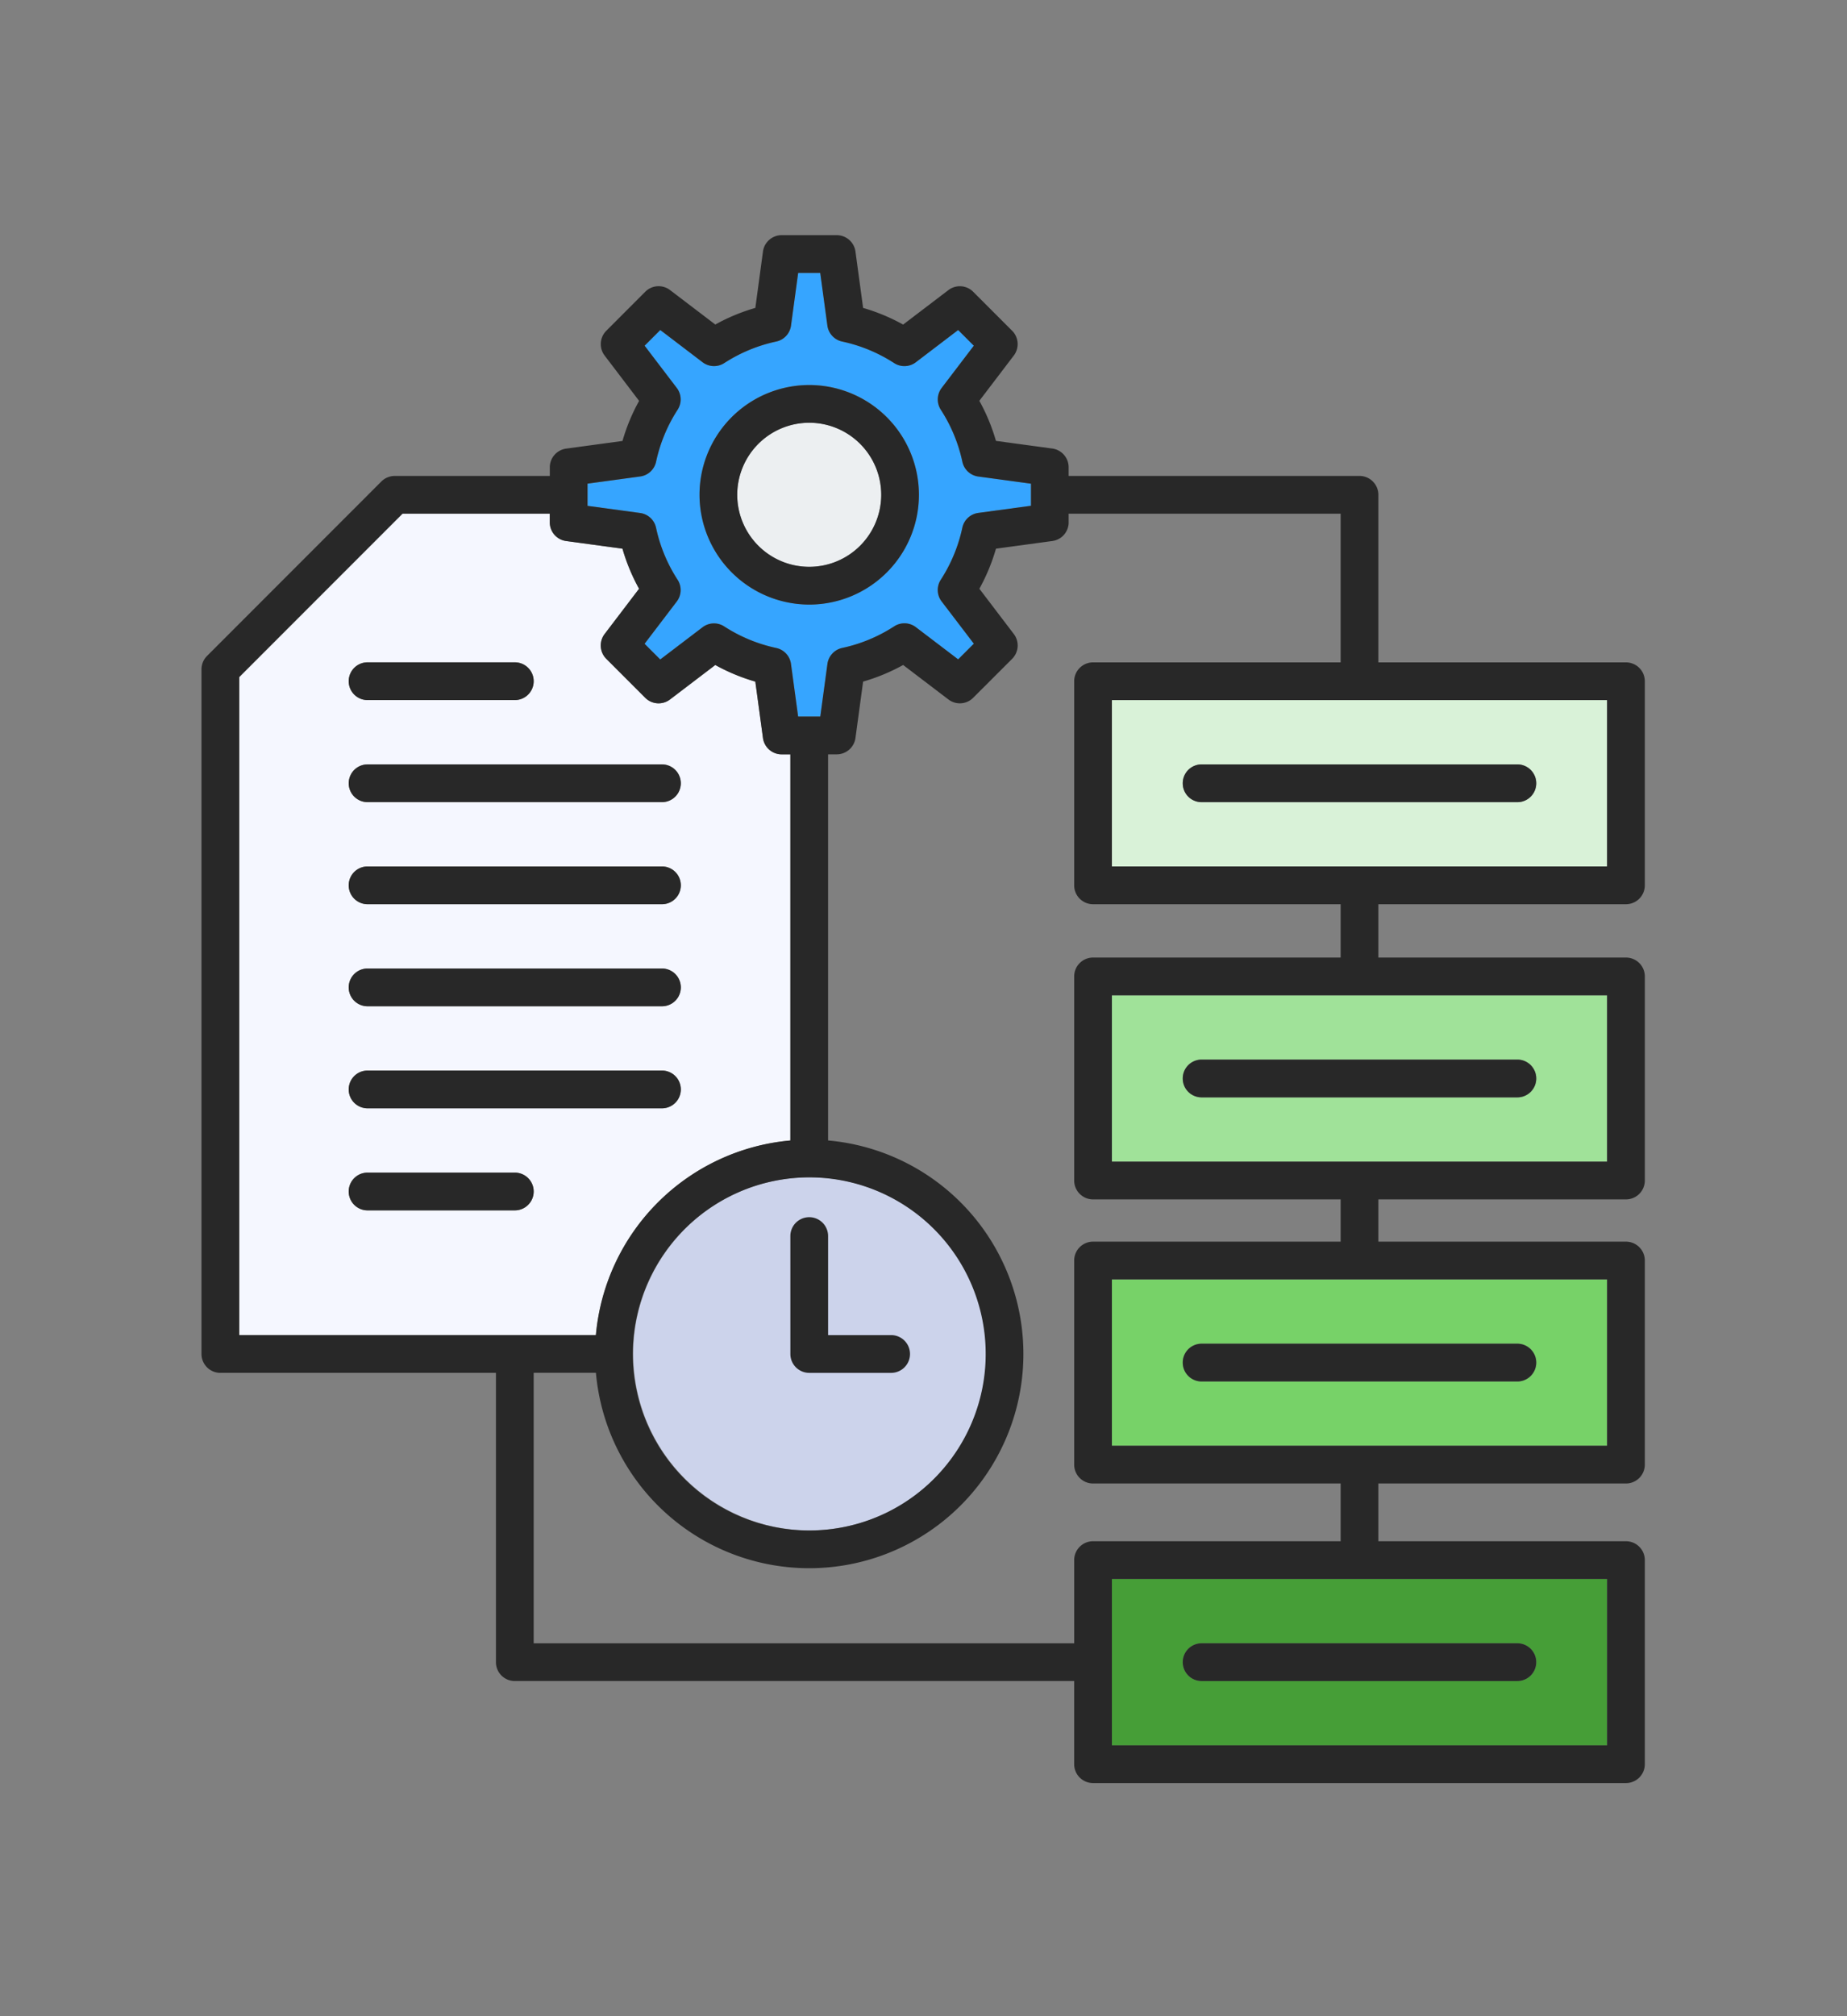 <svg xmlns="http://www.w3.org/2000/svg" width="165" height="180" viewBox="0 0 165 180">
  <rect x="0" y="0" width="165" height="180" fill="#808080" stroke="none"/>
  <g id="icon_esg01" transform="translate(-12.41 15.887)">
    <g id="그룹_5541" data-name="그룹 5541" transform="translate(3.94 -4.897)">
      <circle id="타원_125" data-name="타원 125" cx="15.763" cy="15.763" r="15.763" transform="translate(62.864 96.636) rotate(-8.568)" fill="#ccd3eb"/>
      <g id="그룹_5540" data-name="그룹 5540" transform="translate(26.47 10.01)">
        <path id="패스_3851" data-name="패스 3851" d="M63.1,160.71H49.943a1.685,1.685,0,0,1,0-3.371H63.1a1.685,1.685,0,0,1,0,3.371ZM49.943,148.228h26.3a1.685,1.685,0,0,1,0,3.371h-26.3a1.685,1.685,0,0,1,0-3.371Zm0-9.112h26.3a1.685,1.685,0,1,1,0,3.371h-26.3a1.685,1.685,0,0,1,0-3.371Zm0-9.112h26.3a1.685,1.685,0,1,1,0,3.371h-26.3a1.685,1.685,0,1,1,0-3.371Zm0-9.112h26.3a1.684,1.684,0,1,1,0,3.368h-26.3a1.684,1.684,0,1,1,0-3.368Zm0-9.112H63.1a1.685,1.685,0,0,1,0,3.371H49.943a1.685,1.685,0,1,1,0-3.371Zm37.77,42.688V120h-.775a1.684,1.684,0,0,1-1.671-1.461l-.683-5.033a17.216,17.216,0,0,1-3.576-1.483L76.963,115.1a1.687,1.687,0,0,1-2.213-.149l-3.48-3.48a1.687,1.687,0,0,1-.149-2.213l3.078-4.042a17.088,17.088,0,0,1-1.483-3.578l-5.033-.683a1.684,1.684,0,0,1-1.461-1.668V98.51H53.069L38.48,113.1v58.743H70.346a19.159,19.159,0,0,1,17.369-17.369Z" transform="translate(-35.107 -73.652)" fill="#f5f7ff" fill-rule="evenodd"/>
        <path id="패스_3852" data-name="패스 3852" d="M169.055,32a9.8,9.8,0,1,1-9.8,9.8A9.815,9.815,0,0,1,169.055,32ZM155.376,44.748a13.828,13.828,0,0,0,1.927,4.646,1.687,1.687,0,0,1-.073,1.935l-2.879,3.778,1.4,1.4,3.781-2.876a1.682,1.682,0,0,1,1.935-.073,13.879,13.879,0,0,0,4.646,1.924,1.686,1.686,0,0,1,1.317,1.421l.638,4.7h1.977l.638-4.7A1.689,1.689,0,0,1,172,55.481a13.851,13.851,0,0,0,4.646-1.927,1.682,1.682,0,0,1,1.935.073L182.36,56.5l1.4-1.4-2.879-3.778a1.682,1.682,0,0,1-.07-1.935,13.9,13.9,0,0,0,1.924-4.646,1.682,1.682,0,0,1,1.424-1.317l4.708-.638V40.813l-4.708-.638a1.682,1.682,0,0,1-1.421-1.317,13.885,13.885,0,0,0-1.927-4.646,1.7,1.7,0,0,1,.07-1.938l2.879-3.778-1.4-1.4-3.781,2.879a1.687,1.687,0,0,1-1.935.073A13.879,13.879,0,0,0,172,28.126a1.686,1.686,0,0,1-1.317-1.421l-.638-4.7h-1.977l-.638,4.7a1.686,1.686,0,0,1-1.317,1.421,13.879,13.879,0,0,0-4.646,1.924,1.687,1.687,0,0,1-1.935-.073L155.75,27.1l-1.4,1.4,2.879,3.778a1.687,1.687,0,0,1,.073,1.935,13.909,13.909,0,0,0-1.927,4.646,1.682,1.682,0,0,1-1.421,1.317l-4.7.638v1.977l4.7.638a1.682,1.682,0,0,1,1.421,1.317Z" transform="translate(-114.764 -18.632)" fill="#36a5ff" fill-rule="evenodd"/>
        <path id="패스_3853" data-name="패스 3853" d="M324.043,163.518h28.209a1.685,1.685,0,1,1,0,3.371H324.043a1.685,1.685,0,1,1,0-3.371Zm-8.013,9.112h44.238V157.78H316.03Z" transform="translate(-234.699 -116.275)" fill="#d9f2d8" fill-rule="evenodd"/>
        <path id="패스_3854" data-name="패스 3854" d="M324.043,257.348h28.209a1.685,1.685,0,1,1,0,3.371H324.043a1.685,1.685,0,1,1,0-3.371Zm-8.013,9.112h44.238V251.61H316.03Z" transform="translate(-234.699 -183.75)" fill="#a0e299" fill-rule="evenodd"/>
        <path id="패스_3855" data-name="패스 3855" d="M324.043,442.868h28.209a1.685,1.685,0,1,1,0,3.371H324.043a1.685,1.685,0,1,1,0-3.371Zm-8.013,9.112h44.238V437.13H316.03Z" transform="translate(-234.699 -317.161)" fill="#469e37" fill-rule="evenodd"/>
        <path id="패스_3856" data-name="패스 3856" d="M203.292,82.474a6.432,6.432,0,1,0-6.432-6.432A6.438,6.438,0,0,0,203.292,82.474Z" transform="translate(-149.001 -52.87)" fill="#eceff1" fill-rule="evenodd"/>
        <path id="패스_3857" data-name="패스 3857" d="M324.043,347.648h28.209a1.685,1.685,0,1,1,0,3.371H324.043a1.685,1.685,0,1,1,0-3.371Zm-8.013,9.112h44.238V341.91H316.03Z" transform="translate(-234.699 -248.687)" fill="#77d268" fill-rule="evenodd"/>
        <path id="패스_3858" data-name="패스 3858" d="M74.975,149.141H88.129a1.685,1.685,0,1,0,0-3.371H74.975a1.685,1.685,0,1,0,0,3.371Z" transform="translate(-60.139 -107.638)" fill="#282828" fill-rule="evenodd"/>
        <path id="패스_3859" data-name="패스 3859" d="M194.663,60.981a6.432,6.432,0,1,1-6.432,6.432A6.44,6.44,0,0,1,194.663,60.981Zm0,16.235a9.8,9.8,0,1,0-9.8-9.8,9.815,9.815,0,0,0,9.8,9.8Z" transform="translate(-140.372 -44.24)" fill="#282828" fill-rule="evenodd"/>
        <path id="패스_3860" data-name="패스 3860" d="M29.841,49.457,44.429,34.868H57.583v.775a1.684,1.684,0,0,0,1.461,1.668l5.033.683a17.151,17.151,0,0,0,1.483,3.578l-3.078,4.042a1.687,1.687,0,0,0,.149,2.213l3.48,3.48a1.684,1.684,0,0,0,2.213.149l4.045-3.078a17.216,17.216,0,0,0,3.576,1.483l.683,5.033A1.687,1.687,0,0,0,78.3,56.355h.775V90.827A19.157,19.157,0,0,0,61.7,108.2H29.841ZM60.956,32.194v1.977l4.7.638a1.682,1.682,0,0,1,1.421,1.317,13.827,13.827,0,0,0,1.927,4.646,1.687,1.687,0,0,1-.073,1.935l-2.879,3.778,1.4,1.4,3.781-2.876a1.682,1.682,0,0,1,1.935-.073,13.879,13.879,0,0,0,4.646,1.924,1.686,1.686,0,0,1,1.317,1.421l.638,4.7H81.75l.638-4.7A1.689,1.689,0,0,1,83.7,46.858a13.851,13.851,0,0,0,4.646-1.927A1.682,1.682,0,0,1,90.286,45l3.781,2.876,1.4-1.4L92.586,42.7a1.682,1.682,0,0,1-.07-1.935,13.9,13.9,0,0,0,1.924-4.646,1.682,1.682,0,0,1,1.424-1.317l4.708-.638V32.191l-4.708-.638a1.682,1.682,0,0,1-1.421-1.317,13.885,13.885,0,0,0-1.927-4.646,1.7,1.7,0,0,1,.07-1.938l2.879-3.778-1.4-1.4-3.781,2.879a1.687,1.687,0,0,1-1.935.073A13.879,13.879,0,0,0,83.7,19.5a1.686,1.686,0,0,1-1.317-1.421l-.638-4.7H79.772l-.638,4.7A1.686,1.686,0,0,1,77.817,19.5a13.879,13.879,0,0,0-4.646,1.924,1.687,1.687,0,0,1-1.935-.073l-3.781-2.879-1.4,1.4,2.879,3.778a1.687,1.687,0,0,1,.073,1.935,13.909,13.909,0,0,0-1.927,4.646,1.682,1.682,0,0,1-1.421,1.317l-4.7.638ZM65,109.885A15.763,15.763,0,1,0,80.761,94.122,15.781,15.781,0,0,0,65,109.885Zm38.938-74.242a1.684,1.684,0,0,1-1.461,1.668l-5.033.683a17.15,17.15,0,0,1-1.483,3.578l3.078,4.042a1.687,1.687,0,0,1-.149,2.213l-3.483,3.48a1.68,1.68,0,0,1-2.211.149l-4.045-3.078a17.065,17.065,0,0,1-3.576,1.483l-.683,5.033a1.691,1.691,0,0,1-1.671,1.461h-.775V90.827a19.131,19.131,0,1,1-20.74,20.74H56.145v24.15h48.286v-7.426a1.685,1.685,0,0,1,1.685-1.685h22.119v-5.154H106.116a1.685,1.685,0,0,1-1.685-1.685V101.545a1.685,1.685,0,0,1,1.685-1.685h22.119V96.088H106.116a1.685,1.685,0,0,1-1.685-1.685V76.182a1.685,1.685,0,0,1,1.685-1.685h22.119V69.736H106.116a1.685,1.685,0,0,1-1.685-1.685V49.83a1.685,1.685,0,0,1,1.685-1.685h22.119V34.871h-24.3v.775Zm48.1,15.87v14.85H107.8V51.513Zm0,26.355v14.85H107.8V77.867Zm0,25.363v14.85H107.8v-14.85Zm0,26.745v14.85H107.8v-14.85ZM28.155,111.57H52.774v25.835a1.682,1.682,0,0,0,1.685,1.682h49.971v7.424a1.685,1.685,0,0,0,1.685,1.685h47.609a1.687,1.687,0,0,0,1.685-1.685V128.291a1.687,1.687,0,0,0-1.685-1.685H131.605v-5.154h22.119a1.687,1.687,0,0,0,1.685-1.685V101.545a1.687,1.687,0,0,0-1.685-1.685H131.605V96.088h22.119A1.687,1.687,0,0,0,155.41,94.4V76.182a1.687,1.687,0,0,0-1.685-1.685H131.605V69.736h22.119a1.687,1.687,0,0,0,1.685-1.685V49.83a1.687,1.687,0,0,0-1.685-1.685H131.605V33.185A1.687,1.687,0,0,0,129.92,31.5H103.936v-.775a1.689,1.689,0,0,0-1.461-1.671l-5.033-.683a17.15,17.15,0,0,0-1.483-3.578l3.078-4.042a1.687,1.687,0,0,0-.149-2.213l-3.48-3.48a1.684,1.684,0,0,0-2.213-.149l-4.045,3.078A17.216,17.216,0,0,0,85.575,16.5l-.683-5.033a1.687,1.687,0,0,0-1.671-1.461H78.3a1.684,1.684,0,0,0-1.671,1.461L75.947,16.5a17.065,17.065,0,0,0-3.576,1.483l-4.045-3.078a1.683,1.683,0,0,0-2.211.149L62.633,18.54a1.687,1.687,0,0,0-.149,2.213L65.563,24.8a17.088,17.088,0,0,0-1.483,3.578l-5.033.683a1.689,1.689,0,0,0-1.461,1.671V31.5H43.736a1.7,1.7,0,0,0-1.194.492L26.964,47.572a1.689,1.689,0,0,0-.494,1.191V109.89a1.687,1.687,0,0,0,1.685,1.685Z" transform="translate(-26.47 -10.01)" fill="#282828" fill-rule="evenodd"/>
        <path id="패스_3861" data-name="패스 3861" d="M340.245,275.411h28.209a1.685,1.685,0,0,0,0-3.371H340.245a1.685,1.685,0,0,0,0,3.371Z" transform="translate(-250.901 -198.442)" fill="#282828" fill-rule="evenodd"/>
        <path id="패스_3862" data-name="패스 3862" d="M340.245,460.931h28.209a1.685,1.685,0,0,0,0-3.371H340.245a1.685,1.685,0,1,0,0,3.371Z" transform="translate(-250.901 -331.853)" fill="#282828" fill-rule="evenodd"/>
        <path id="패스_3863" data-name="패스 3863" d="M340.245,365.711h28.209a1.685,1.685,0,1,0,0-3.371H340.245a1.685,1.685,0,1,0,0,3.371Z" transform="translate(-250.901 -263.378)" fill="#282828" fill-rule="evenodd"/>
        <path id="패스_3864" data-name="패스 3864" d="M88.129,307.96H74.975a1.685,1.685,0,1,0,0,3.371H88.129a1.685,1.685,0,1,0,0-3.371Z" transform="translate(-60.139 -224.272)" fill="#282828" fill-rule="evenodd"/>
        <path id="패스_3865" data-name="패스 3865" d="M74.975,278.891h26.3a1.685,1.685,0,0,0,0-3.371h-26.3a1.685,1.685,0,1,0,0,3.371Z" transform="translate(-60.139 -200.944)" fill="#282828" fill-rule="evenodd"/>
        <path id="패스_3866" data-name="패스 3866" d="M74.975,214.021h26.3a1.685,1.685,0,1,0,0-3.371h-26.3a1.685,1.685,0,1,0,0,3.371Z" transform="translate(-60.139 -154.295)" fill="#282828" fill-rule="evenodd"/>
        <path id="패스_3867" data-name="패스 3867" d="M74.975,181.588h26.3a1.684,1.684,0,1,0,0-3.368h-26.3a1.684,1.684,0,1,0,0,3.368Z" transform="translate(-60.139 -130.974)" fill="#282828" fill-rule="evenodd"/>
        <path id="패스_3868" data-name="패스 3868" d="M74.975,246.461h26.3a1.685,1.685,0,1,0,0-3.371h-26.3a1.685,1.685,0,1,0,0,3.371Z" transform="translate(-60.139 -177.623)" fill="#282828" fill-rule="evenodd"/>
        <path id="패스_3869" data-name="패스 3869" d="M340.245,181.581h28.209a1.685,1.685,0,1,0,0-3.371H340.245a1.685,1.685,0,1,0,0,3.371Z" transform="translate(-250.901 -130.966)" fill="#282828" fill-rule="evenodd"/>
        <path id="패스_3870" data-name="패스 3870" d="M213.76,323.8a1.685,1.685,0,0,1,3.371,0v8.842h5.632a1.685,1.685,0,0,1,0,3.371h-7.317a1.687,1.687,0,0,1-1.685-1.685Z" transform="translate(-161.154 -234.448)" fill="#282828" fill-rule="evenodd"/>
      </g>
    </g>
    <rect id="사각형_468" data-name="사각형 468" width="165" height="180" transform="translate(12.41 -15.887)" fill="none"/>
  </g>
</svg>
